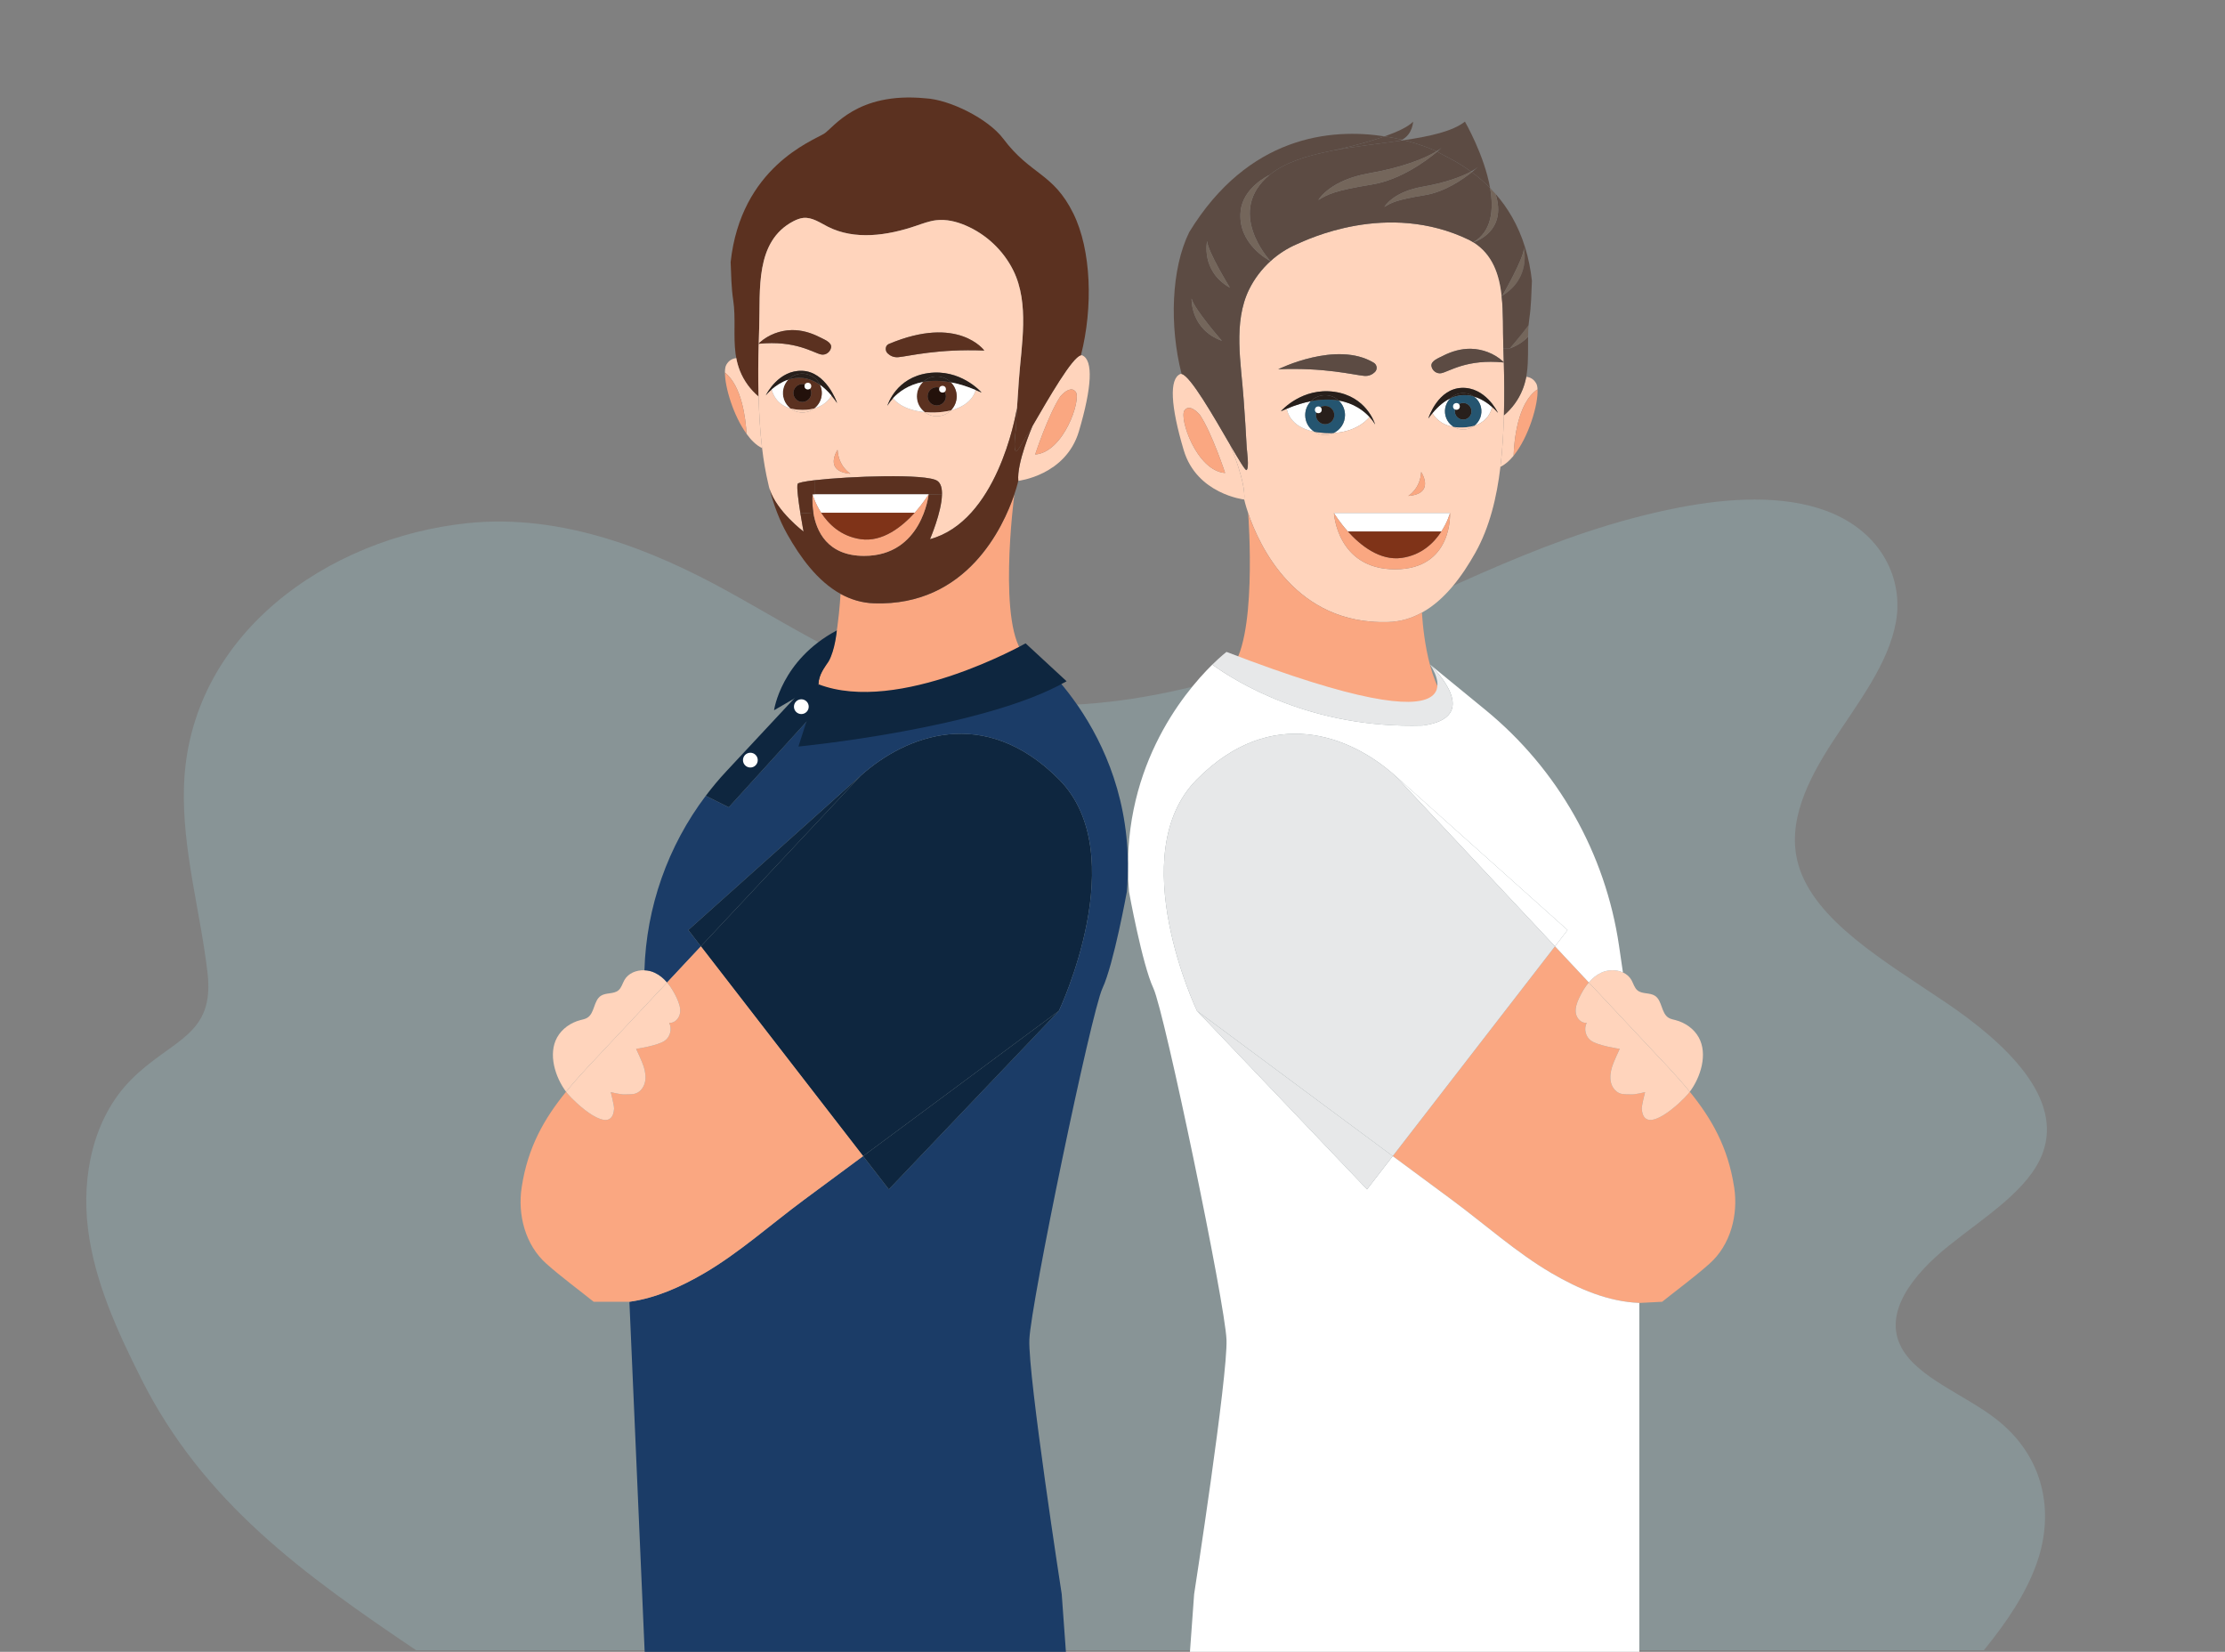<svg xmlns="http://www.w3.org/2000/svg" id="a" viewBox="0 0 2000 1484.63"><rect x="0" y="0" width="2000" height="1484.63" fill="#808080" stroke="none"/><defs><style>.b{fill:#faa781;}.c{fill:#e7e8e9;}.d{fill:#fff;}.e{fill:#ffd4bc;}.f{fill:#74665b;}.g{fill:#7f3318;}.h{fill:#23110b;}.i{fill:#0e263f;}.j{fill:#1b3c67;}.k{fill:#a2d7e0;}.l{fill:#5b3120;}.m{fill:#5c4b43;}.n{fill:#255570;}.o{fill:#281f1b;}.p{opacity:.23;}</style></defs><g class="p"><path class="k" d="M374,1483.21H1783.25c20.47-25.1,38.07-51.07,47.74-78.78,15.53-44.53,7.49-95.13-37.62-129.69-28-21.43-69.38-36.59-84-63.21-17.36-31.59,10.19-66.09,42.53-92s71.84-50.21,84.11-82.83c18.81-50-32.84-99.11-87.28-135.88s-118.14-73.52-132.37-124.18c-10.5-37.38,8.54-75.53,31.28-110.44,22.74-34.91,49.81-69.5,56.59-107.26s-12.11-80.62-61.9-99.51c-39.63-15-89.31-11.78-133.12-3.27-113.91,22.13-207.37,74.75-307.4,117.1s-221.53,75.88-335.34,53.65c-82.74-16.24-146.22-59-212.49-95.57s-148-69.91-233.26-61.19c-126.18,12.9-251.43,100.48-255.39,237.32-1.63,56.14,14.75,111.58,21.21,167,6.64,57-32.56,59.37-68.88,96.1-33.74,34.13-44.48,86-38.61,133.66s26.34,92.12,47.89,135c55.7,110.88,145.56,175.57,247.06,243.98Z"></path></g><g><g><g><path class="e" d="M971.62,319.32c.44-.09,.88-.09,1.23,.09,9.94,4.33,8.71,28.54-3.06,68.29-11.82,39.7-54.46,44.47-54.46,44.47-1.49-15.98,12.04-47.58,12.83-49.42,.04-.04,.04-.09,.04-.09,14.58-25.04,35.59-61.77,43.42-63.34Zm-10.94,31.12c-3.98,1.44-7.66,6-7.66,6-10.94,16.68-22.54,52.05-22.54,52.05,25.7-1.84,41.54-49.33,36.51-56.25-1.79-2.45-4.11-2.63-6.3-1.79Z"></path><path class="l" d="M914.18,366.55c.53-8.19,1.09-16.37,1.66-24.51,2.23-31.96,9.67-68.99-4.9-98.76-8.89-18.08-24.47-32.79-43.03-40.67-8.27-3.55-17.38-5.73-26.35-4.68-6.26,.74-12.17,3.02-18.12,5.03-25.74,8.8-55.11,13.09-79.32,.79-7.05-3.59-14.05-8.62-21.93-7.92-3.15,.31-6.13,1.53-8.97,2.98-34.89,18.17-29.64,62.07-30.77,95.21-.18,4.95-.35,9.89-.44,14.84h-.04c-.13,.13-.22,.18-.31,.18,.09,0,.22,0,.31-.04-.39,15.19-.57,30.42-.13,45.61,0,.61,.04,1.23,.04,1.84-7.35-6.13-13.18-14.14-16.77-23.11-1.44-3.68-2.54-7.53-3.28-11.47-.26-1.31-.48-2.63-.66-3.98-2.1-16.02,.31-32.17-2.1-48.06-1.71-11.21-1.84-22.89-2.32-34.23,9.24-85.05,73.06-108.78,83.92-115.39,8.62-5.3,29.24-37.82,91.09-31.87,21.97,1.14,56.6,18.43,70.04,36.33,24.56,32.79,44.87,30.47,62.99,67.19,16.2,32.87,17.86,84.27,6.83,127.47-7.84,1.58-28.85,38.3-43.42,63.34,0,0,0,.04-.04,.09-7.84,13.48-13.83,23.55-14.88,22.94-2.71-1.62-.26-17.95-.13-20.44,.26-6.13,.61-12.26,1.01-18.34,0-.13,.04-.26,.04-.35Z"></path><path class="b" d="M960.67,350.44c2.19-.83,4.51-.66,6.3,1.79,5.03,6.92-10.81,54.41-36.51,56.25,0,0,11.6-35.37,22.54-52.05,0,0,3.68-4.55,7.66-6Z"></path><path class="b" d="M921.89,589.62l-84.05,61.42-115.91-24.78,20.53-29.11c9.94-6.83,13.09-63.34,13.09-63.34v-.04c9.02,4.99,19.09,8.14,30.25,8.49,83.35,2.71,116.09-68.73,125.98-97.92-.39,3.02-15.63,121.39,10.11,145.29Z"></path><path class="e" d="M688.39,355.3c.26-.35,2.14-2.58,5.3-5.3,.53,2.5,3.41,13.31,16.81,17.07,1.88,1.49,4.16,2.58,6.65,3.2,5.34,1.27,10.68-.04,14.71-3.2,9.94-2.76,14.27-9.24,15.5-11.51,1.71,2.01,3.41,4.25,5.12,6.7-.57-1.66-10.16-28.15-31.3-28.98-21.19-.88-32.13,20.66-32.79,22.02Zm193.96-2.45c-1.01-1.18-19.35-21.54-48.06-17.51-28.63,4.03-36.2,27.88-36.64,29.37,.31-.53,1.88-3.33,5.08-6.79h.04s6.65,10.46,28.41,12.48c3.02,2.36,6.79,3.72,10.86,3.72,4.95,0,9.41-2.01,12.65-5.25l.04-.04c20.05-5.08,22.24-18.3,22.24-18.3,1.75,.7,3.55,1.49,5.38,2.32Zm-200.49,3.63v-.04c0-.61-.04-1.23-.04-1.84-.44-15.19-.26-30.42,.13-45.61,33.22-3.37,49.2,8.23,56.25,9.63,4.03,.79,8.1-2.19,8.84-6.3,.79-4.73-6.48-7.31-10.2-9.24-7.84-4.03-16.46-6.57-25.3-6.39-10.29,.22-20.66,4.11-28.41,10.94-.18,.18-.74,.88-1.14,1.23,.09-4.95,.26-9.89,.44-14.84,1.14-33.14-4.11-77.04,30.77-95.21,2.85-1.44,5.82-2.67,8.97-2.98,7.88-.7,14.88,4.33,21.93,7.92,24.21,12.3,53.58,8.01,79.32-.79,5.95-2.01,11.86-4.29,18.12-5.03,8.97-1.05,18.08,1.14,26.35,4.68,18.56,7.88,34.14,22.59,43.03,40.67,14.58,29.77,7.14,66.8,4.9,98.76-.57,8.14-1.14,16.33-1.66,24.51,0,.09-.04,.22-.04,.35-1.49,8.67-18.34,101.56-78.18,117.71,0,0,10.42-24.03,10.77-39.97,.18-5.65-.96-10.24-4.2-12.48-9.72-6.65-79.14-4.16-110.4-.53-8.93,1.05-14.75,2.23-15.15,3.28-1.01,2.67,.74,15.58,2.5,26.57,1.44,8.8,2.85,16.28,2.85,16.28,0,0-24.03-18.04-30.51-38.17-.44-1.36-.79-2.71-1.05-4.07-2.58-10.77-4.42-21.76-5.73-32.83-1.88-15.58-2.71-31.25-3.15-46.23Zm125.76-35.46c9.63-.92,35.41-7.66,77.13-5.95,0,0-23.24-32.31-85.89-5.87-3.2,1.36-3.55,5.91-1.05,8.36,2.14,2.06,5.34,3.9,9.81,3.46Zm-43.12,104.75s-10.72-6.22-11.64-21.54c0,0-13.04,19.61,11.64,21.54Z"></path><path class="l" d="M928.15,382.75c-.79,1.84-14.31,33.44-12.83,49.42,0,0-1.01,4.68-3.55,12.13v.04c-9.89,29.2-42.64,100.64-125.98,97.92-11.16-.35-21.23-3.5-30.25-8.49-20.79-11.51-36.25-32.96-47.85-53.54-7.05-12.56-12.21-26.31-15.89-40.62,6.48,20.14,30.51,38.17,30.51,38.17,0,0-1.4-7.49-2.85-16.28l11.64-.74c2.63,16.28,12.3,38.87,45.66,38.87,52.18,0,57.96-55.33,57.96-55.33l11.99,.35c-.35,15.93-10.77,39.97-10.77,39.97,59.84-16.15,76.69-109.04,78.18-117.71-.39,6.08-.74,12.21-1.01,18.34-.13,2.5-2.58,18.82,.13,20.44,1.05,.61,7.05-9.46,14.88-22.94Z"></path><path class="o" d="M882.36,352.85c-1.84-.83-3.63-1.62-5.38-2.32-8.14-3.46-15.54-5.65-22.24-6.87-3.24-3.28-7.75-5.3-12.69-5.3s-9.11,1.88-12.3,4.95c-13.44,2.5-22.11,9.28-27.01,14.58v.04c-3.2,3.46-4.77,6.26-5.08,6.79,.44-1.49,8.01-25.35,36.64-29.37,28.72-4.03,47.06,16.33,48.06,17.51Z"></path><path class="l" d="M884.77,315.07c-41.72-1.71-67.5,5.03-77.13,5.95-4.46,.44-7.66-1.4-9.81-3.46-2.5-2.45-2.14-7,1.05-8.36,62.64-26.44,85.89,5.87,85.89,5.87Z"></path><path class="d" d="M876.97,350.53s-2.19,13.22-22.24,18.3c3.2-3.24,5.21-7.66,5.21-12.61s-2.01-9.32-5.21-12.56c6.7,1.23,14.1,3.41,22.24,6.87Z"></path><path class="l" d="M854.74,343.66c3.2,3.24,5.21,7.66,5.21,12.56s-2.01,9.37-5.21,12.61l-.04,.04c-4.07,1.01-8.93,1.71-14.66,1.88-3.2,.04-6.13-.09-8.84-.35-4.29-3.24-7.05-8.36-7.05-14.18,0-5.08,2.14-9.72,5.6-12.91,6.96-1.31,15.23-1.44,25,.35Zm-4.46,12.56c0-4.51-3.68-8.19-8.23-8.19s-8.23,3.68-8.23,8.19,3.68,8.23,8.23,8.23,8.23-3.68,8.23-8.23Z"></path><path class="o" d="M842.04,338.36c4.95,0,9.46,2.01,12.69,5.3-9.76-1.79-18.04-1.66-25-.35,3.2-3.06,7.53-4.95,12.3-4.95Z"></path><path class="l" d="M842.52,432.17c3.24,2.23,4.38,6.83,4.2,12.48l-11.99-.35h-102.61v-12.65c31.25-3.63,100.68-6.13,110.4,.53Z"></path><path class="e" d="M854.69,368.87c-3.24,3.24-7.7,5.25-12.65,5.25-4.07,0-7.84-1.36-10.86-3.72,2.71,.26,5.65,.39,8.84,.35,5.73-.18,10.59-.88,14.66-1.88Z"></path><path class="h" d="M842.04,348.03c4.55,0,8.23,3.68,8.23,8.19s-3.68,8.23-8.23,8.23-8.23-3.68-8.23-8.23,3.68-8.19,8.23-8.19Z"></path><path class="d" d="M732.13,444.29h102.61s-4.73,7.84-12.61,16.63l-.04-.04h-83.92c-5.73-8.8-7.79-16.59-7.79-16.59h1.75Z"></path><path class="d" d="M824.14,356.22c0,5.82,2.76,10.94,7.05,14.18-21.76-2.01-28.41-12.48-28.41-12.48h-.04v-.04c4.9-5.3,13.57-12.08,27.01-14.58-3.46,3.2-5.6,7.84-5.6,12.91Z"></path><path class="b" d="M738.17,460.88c6.43,9.94,17.51,21.14,35.5,23.73,19.79,2.85,37.25-11.34,48.46-23.68,7.88-8.8,12.61-16.63,12.61-16.63,0,0-5.78,55.33-57.96,55.33-33.36,0-43.03-22.59-45.66-38.87-1.49-9.24-.74-16.46-.74-16.46,0,0,2.06,7.79,7.79,16.59Z"></path><path class="g" d="M822.08,460.88l.04,.04c-11.21,12.34-28.67,26.53-48.46,23.68-17.99-2.58-29.07-13.79-35.5-23.73h83.92Z"></path><path class="b" d="M752.87,404.24c.92,15.32,11.64,21.54,11.64,21.54-24.69-1.93-11.64-21.54-11.64-21.54Z"></path><path class="o" d="M747.36,355.56c-3.46-4.11-6.92-7.27-10.29-9.67h-.04c-2.14-4.68-6.39-8.32-11.78-9.63-6.35-1.49-12.65,.66-16.81,5.03-6.13,2.1-11.25,5.69-14.75,8.71-3.15,2.71-5.03,4.95-5.3,5.3,.66-1.36,11.6-22.89,32.79-22.02,21.14,.83,30.73,27.32,31.3,28.98-1.71-2.45-3.41-4.68-5.12-6.7Z"></path><path class="l" d="M736.85,303.08c3.72,1.93,10.99,4.51,10.2,9.24-.74,4.11-4.82,7.09-8.84,6.3-7.05-1.4-23.03-13-56.25-9.63v-.13h.04c.39-.35,.96-1.05,1.14-1.23,7.75-6.83,18.12-10.72,28.41-10.94,8.84-.18,17.47,2.36,25.3,6.39Z"></path><path class="d" d="M737.07,345.89c3.37,2.41,6.83,5.56,10.29,9.67-1.23,2.28-5.56,8.75-15.5,11.51,3.06-2.32,5.38-5.73,6.35-9.76,.96-3.98,.44-7.97-1.14-11.43Z"></path><path class="l" d="M737.07,345.89c1.58,3.46,2.1,7.44,1.14,11.43-.96,4.03-3.28,7.44-6.35,9.76-3.98,1.18-8.93,1.71-14.93,1.14-2.36-.22-4.51-.61-6.43-1.14-5.25-4.07-7.92-10.94-6.3-17.86,.74-3.06,2.23-5.73,4.25-7.92,8.1-2.76,18.04-2.85,28.58,4.6h.04Zm-8.05,9.24c1.01-4.33-1.66-8.62-5.95-9.67-4.33-1.01-8.67,1.66-9.67,5.95-1.01,4.33,1.66,8.62,5.95,9.67,4.33,1.01,8.62-1.66,9.67-5.95Z"></path><path class="l" d="M732.13,431.64v12.65h-1.75s-.74,7.22,.74,16.46l-11.64,.74c-1.75-10.99-3.5-23.9-2.5-26.57,.39-1.05,6.22-2.23,15.15-3.28Z"></path><path class="h" d="M723.06,345.45c4.29,1.05,6.96,5.34,5.95,9.67-1.05,4.29-5.34,6.96-9.67,5.95-4.29-1.05-6.96-5.34-5.95-9.67,1.01-4.29,5.34-6.96,9.67-5.95Z"></path><path class="o" d="M725.25,336.26c5.38,1.31,9.63,4.95,11.78,9.63-10.55-7.44-20.49-7.35-28.58-4.6,4.16-4.38,10.46-6.52,16.81-5.03Z"></path><path class="e" d="M716.94,368.21c6,.57,10.94,.04,14.93-1.14-4.03,3.15-9.37,4.46-14.71,3.2-2.5-.61-4.77-1.71-6.65-3.2,1.93,.53,4.07,.92,6.43,1.14Z"></path><path class="d" d="M708.44,341.29c-2.01,2.19-3.5,4.86-4.25,7.92-1.62,6.92,1.05,13.79,6.3,17.86-13.39-3.76-16.28-14.58-16.81-17.07,3.5-3.02,8.62-6.61,14.75-8.71Z"></path><path class="e" d="M681.87,356.48c.44,14.97,1.27,30.64,3.15,46.23-5.08-2.36-9.81-6.96-13.96-12.78-.79-13.7-4.16-42.81-19.44-55.11,0-3.06,.39-5.43,1.23-6.92,2.28-4.11,5.65-5.69,8.97-6.04,.74,3.94,1.84,7.79,3.28,11.47,3.59,8.97,9.41,16.98,16.77,23.11v.04Z"></path><path class="b" d="M651.62,334.81c15.28,12.3,18.65,41.41,19.44,55.11-11.78-16.2-19.48-41.8-19.44-55.11Z"></path></g><circle class="d" cx="726.17" cy="347.03" r="3.05"></circle><circle class="d" cx="847.21" cy="349.81" r="3.05"></circle></g><g><path class="d" d="M1230.98,374.74s-9.37,13.18-32.22,14.45c6.04-2.8,10.24-8.97,10.24-16.11,0-5.17-2.19-9.85-5.73-13.09,13.88,2.41,22.76,9.37,27.71,14.75Z"></path><path class="e" d="M1191.14,389.18c2.67,.18,5.21,.13,7.62,0-2.32,1.14-4.9,1.75-7.62,1.75-3.59,0-6.92-1.05-9.72-2.89,2.89,.57,6.08,.96,9.72,1.14Z"></path><path class="e" d="M1382.04,349.92c-18.34,12.3-21.1,47.41-21.49,59.66-3.68,4.51-7.66,8.01-11.86,9.98,1.88-15.58,2.71-31.25,3.15-46.23,7.35-6.22,13.22-14.23,16.77-23.2,1.49-3.68,2.54-7.53,3.33-11.47,3.33,.35,6.7,1.93,8.97,6.04,.66,1.18,1.05,2.98,1.14,5.21Z"></path><path class="m" d="M1270.2,109.33s-.26,11.07-9.89,16.28c-4.86-1.14-10.11-2.23-15.72-3.06,11.21-3.94,21.19-8.49,25.61-13.22Z"></path><path class="m" d="M1322.95,154.72c2.98-2.36,4.9-4.11,5.56-4.73-1.36,1.23-3.46,2.67-6.26,4.2-13.44-9.76-25.08-14.71-29.2-17.2-.26-.18-.7-.39-1.23-.66,1.62-1.36,2.89-2.45,3.76-3.33-1.18,.96-2.67,1.97-4.38,3.02-4.33-2.14-14.8-6.43-29.29-10.02,23.33-3.46,43.6-7.84,54.89-16.68,0,0,17.51,30.25,22.63,59.71-5.52-5.65-11.12-10.37-16.5-14.31Z"></path><path class="d" d="M1325.27,382.61c4.9-3.81,7.4-10.29,5.91-16.72-.96-3.98-3.28-7.31-6.39-9.5,6.92,1.97,12.65,6.04,16.46,9.41-.48,2.45-3.28,12.83-15.98,16.81Z"></path><path class="d" d="M1287.58,371.36c5.43-6.61,10.86-10.81,16.07-13.31-3.9,3.9-5.73,9.67-4.38,15.41,1.09,4.51,3.9,8.14,7.62,10.29-12.69-2.01-17.95-9.85-19.3-12.39Z"></path><path class="m" d="M1349.74,265.87c-2.14-19.3-8.19-37.25-25.48-48.06,.04,0,.04-.04,.09-.04,1.84-.57,30.69-9.98,19.92-43.56,10.68,12.17,20.53,28.02,26.79,48.72l-1.27,.39c-.31,9.54-19.39,42.46-19.39,42.46l-.66,.09Z"></path><path class="o" d="M1322.51,367.95c.96,4.03-1.53,8.1-5.56,9.02-4.03,.96-8.1-1.53-9.06-5.56-.96-4.03,1.53-8.1,5.6-9.06,4.03-.96,8.1,1.53,9.02,5.6Z"></path><path class="m" d="M1258.29,126.53c-19.39,2.76-40.62,5.08-60.32,8.8,5.87-1.27,27.97-6.17,46.62-12.78,5.6,.83,10.86,1.93,15.72,3.06-.61,.31-1.31,.66-2.01,.92Z"></path><path class="e" d="M1063.98,404.5c-11.82-39.75-13.04-63.95-3.11-68.29,.35-.18,.74-.18,1.23-.09,7.79,1.44,28.85,38.22,43.42,63.34,0,0,0,.04,.04,.09,.79,1.84,14.36,33.44,12.83,49.42,0,0-42.64-4.77-54.41-44.47Zm.74-35.68c-5.03,6.92,10.81,54.41,36.51,56.29,0,0-11.6-35.41-22.54-52.05,0,0-8.93-11.12-13.96-4.25Z"></path><path class="e" d="M1236.06,381.52c-.44-1.49-8.01-25.35-36.6-29.37-28.72-4.03-47.1,16.33-48.11,17.51,1.84-.83,3.63-1.62,5.38-2.32,0,0,1.23,16.11,24.69,20.71,2.8,1.84,6.13,2.89,9.72,2.89,2.71,0,5.3-.61,7.62-1.75,22.85-1.27,32.22-14.45,32.22-14.45,3.2,3.46,4.77,6.26,5.08,6.79Zm47.85-5.43c1.23-1.71,2.45-3.28,3.68-4.73,1.36,2.54,6.61,10.37,19.3,12.39,3.5,2.1,7.79,2.89,12.13,1.88,2.32-.57,4.42-1.58,6.22-2.98l.04-.04c12.69-3.98,15.5-14.36,15.98-16.81,3.02,2.63,4.86,4.82,5.25,5.25-.79-1.62-11.6-23.29-32.66-22.46-21.14,.88-29.46,25.96-29.94,27.49Zm-165.51,72.88c1.53-15.98-12.04-47.58-12.83-49.42,7.88,13.48,13.83,23.55,14.88,22.94,2.71-1.62,.26-17.95,.18-20.44-.7-14.45-1.75-28.85-2.76-43.21-2.19-31.91-9.67-68.99,4.95-98.76,4.73-9.59,11.29-18.21,19.22-25.39,7-6.35,15.06-11.56,23.77-15.28,8.32-3.55,80.94-39.44,154.7-3.81,1.31,.7,2.58,1.4,3.76,2.19,17.29,10.81,23.33,28.76,25.48,48.06,1.71,15.06,1.05,30.95,1.53,44.96,.04,.88,.04,1.71,.09,2.58,.13,4.07,.26,8.19,.35,12.26-.39-.35-.92-1.01-1.14-1.18-7.7-6.87-18.12-10.77-28.41-10.99-8.8-.18-17.47,2.36-25.26,6.39-3.72,1.93-11.03,4.51-10.2,9.24,.7,4.11,4.77,7.09,8.84,6.3,7.05-1.4,22.98-13,56.21-9.63,.39,15.19,.57,30.42,.13,45.61,0,.66-.04,1.27-.04,1.93-.44,14.97-1.27,30.64-3.15,46.23-3.24,27.27-9.67,54.37-22.68,77.48-11.6,20.57-27.01,42.02-47.85,53.54-9.02,4.99-19.04,8.14-30.2,8.49-83.39,2.76-116.13-68.73-126.03-97.92v-.04c-2.54-7.44-3.55-12.13-3.55-12.13Zm135.61,62.73c52.18,0,49.38-50.6,49.38-50.6h-104.36s2.76,50.6,54.98,50.6Zm11.86-65.97c24.69-1.93,11.6-21.54,11.6-21.54-.88,15.32-11.6,21.54-11.6,21.54Zm-29.99-111.36c2.5-2.45,1.93-6.57-1.05-8.36-33.49-20.18-85.84,5.87-85.84,5.87,41.72-1.71,67.46,5.03,77.13,5.95,4.46,.44,7.66-1.4,9.76-3.46Z"></path><path class="o" d="M1324.79,356.39c-6.26-1.84-13.48-1.97-21.14,1.66,2.06-2.06,4.73-3.59,7.79-4.33,4.82-1.14,9.63-.04,13.35,2.67Z"></path><path class="d" d="M1173.24,373.07c0,6.3,3.24,11.82,8.19,14.97-23.46-4.6-24.69-20.71-24.69-20.71,7.88-3.33,15.1-5.47,21.62-6.74-3.2,3.24-5.12,7.62-5.12,12.48Z"></path><path class="m" d="M1185.1,179.72c8.36-4.99,13.96-8.32,48.2-13.92,25.65-4.2,48.59-21.19,58.53-29.46,.53,.26,.96,.48,1.23,.66,4.11,2.5,15.76,7.44,29.2,17.2-8.49,4.68-23.33,10.16-43.34,13.61-26.97,4.64-34.45,18.08-34.45,18.08,6.35-3.76,10.55-6.3,36.33-10.51,17.82-2.89,33.93-14.05,42.15-20.66,5.38,3.94,10.99,8.67,16.5,14.31,3.46,19.7,1.4,39-15.1,48.72-.04,0-.04,.04-.09,.04-1.18-.79-2.45-1.49-3.76-2.19-73.76-35.63-146.38,.26-154.7,3.81-8.71,3.72-16.77,8.93-23.77,15.28,0,0-.04,0-.09-.04-2.01-2.23-40.14-44.69-.83-77.39t.09-.04c13.26-10.99,33.27-17.25,55.24-21.58,.48-.09,1.01-.18,1.53-.31,19.7-3.72,40.93-6.04,60.32-8.8,1.23-.18,2.41-.35,3.63-.53,14.49,3.59,24.95,7.88,29.29,10.02-10.64,6.52-31.47,14.75-60.41,19.7-34.67,6-45.09,22.94-45.7,23.99Z"></path><path class="m" d="M1371.93,338.67c-.79,3.94-1.84,7.79-3.33,11.47-3.55,8.97-9.41,16.98-16.77,23.2,0-.66,.04-1.27,.04-1.93,.44-15.19,.26-30.42-.13-45.61,.09,.04,.22,.04,.31,.04-.09,0-.18-.04-.31-.18h-.04c-.09-4.07-.22-8.19-.35-12.26l5.65-.18c7.27-2.67,12.65-6.43,16.55-10.55-.18,10.68,.39,21.36-1.01,32-.18,1.36-.39,2.67-.61,3.98Z"></path><path class="m" d="M1120.62,402.05c.09,2.5,2.54,18.82-.18,20.44-1.05,.61-7-9.46-14.88-22.94-.04-.04-.04-.09-.04-.09-14.58-25.13-35.63-61.9-43.42-63.34-11.03-43.25-9.32-94.6,6.87-127.47,53.1-86.72,127.3-93.59,175.62-86.1-18.65,6.61-40.75,11.51-46.62,12.78-.53,.13-1.05,.22-1.53,.31-21.97,4.33-41.98,10.59-55.24,21.58t-.09,.04c-1.36,.66-23.73,11.51-25.91,32.39-3.06,29.29,25.08,44.17,26.75,45,.04,.04,.09,.04,.09,.04-7.92,7.18-14.49,15.8-19.22,25.39-14.62,29.77-7.14,66.84-4.95,98.76,1.01,14.36,2.06,28.76,2.76,43.21Zm-15.1-143.49s-19.92-32.39-20.49-41.89c0,0-5.95,26.83,20.49,41.89Zm-7.18,47.76s-25.08-28.63-27.23-37.91c0,0-1.36,27.45,27.23,37.91Z"></path><path class="f" d="M1324.35,217.76c16.5-9.72,18.56-29.02,15.1-48.72,1.62,1.66,3.24,3.37,4.82,5.17,10.77,33.58-18.08,42.99-19.92,43.56Z"></path><path class="n" d="M1331.18,365.89c1.49,6.43-1.01,12.91-5.91,16.72l-.04,.04c-2.1,.66-4.55,1.14-7.27,1.36-4.2,.39-7.92,.26-11.07-.26-3.72-2.14-6.52-5.78-7.62-10.29-1.36-5.73,.48-11.51,4.38-15.41,7.66-3.63,14.88-3.5,21.14-1.66,3.11,2.19,5.43,5.52,6.39,9.5Zm-14.23,11.07c4.03-.92,6.52-4.99,5.56-9.02-.92-4.07-4.99-6.57-9.02-5.6-4.07,.96-6.57,5.03-5.6,9.06,.96,4.03,5.03,6.52,9.06,5.56Z"></path><path class="d" d="M1211.67,477.69l-.04,.04c-7.92-8.8-12.61-16.63-12.61-16.63h104.36s-2.06,7.79-7.79,16.59h-83.92Z"></path><path class="b" d="M1277.47,424.2s13.09,19.61-11.6,21.54c0,0,10.72-6.22,11.6-21.54Z"></path><path class="f" d="M1373.99,292.35c-.31,3.46-.39,6.87-.44,10.33-3.9,4.11-9.28,7.88-16.55,10.55,0,0,9.24-10.51,16.98-20.88Z"></path><path class="f" d="M1233.3,165.8c-34.23,5.6-39.83,8.93-48.2,13.92,.61-1.05,11.03-17.99,45.7-23.99,28.93-4.95,49.77-13.18,60.41-19.7,.22,.09,.44,.22,.61,.31-9.94,8.27-32.87,25.26-58.53,29.46Z"></path><path class="o" d="M1151.35,369.66c1.01-1.18,19.39-21.54,48.11-17.51,28.58,4.03,36.16,27.88,36.6,29.37-.31-.53-1.88-3.33-5.08-6.79-4.95-5.38-13.83-12.34-27.71-14.75-3.15-2.98-7.44-4.82-12.13-4.82-5.03,0-9.59,2.06-12.78,5.43-6.52,1.27-13.75,3.41-21.62,6.74-1.75,.7-3.55,1.49-5.38,2.32Z"></path><path class="f" d="M1085.04,216.67c.57,9.5,20.49,41.89,20.49,41.89-26.44-15.06-20.49-41.89-20.49-41.89Z"></path><path class="b" d="M1211.63,477.74c11.16,12.34,28.67,26.53,48.46,23.68,17.99-2.58,29.07-13.79,35.5-23.73,5.73-8.8,7.79-16.59,7.79-16.59,0,0,2.8,50.6-49.38,50.6s-54.98-50.6-54.98-50.6c0,0,4.68,7.84,12.61,16.63Z"></path><path class="f" d="M1141.11,157.26c-39.31,32.7-1.18,75.16,.83,77.39-1.66-.83-29.81-15.72-26.75-45,2.19-20.88,24.56-31.74,25.91-32.39Z"></path><path class="n" d="M1191.14,389.18c-3.63-.18-6.83-.57-9.72-1.14-4.95-3.15-8.19-8.67-8.19-14.97,0-4.86,1.93-9.24,5.12-12.48,9.67-1.88,17.95-1.84,24.91-.61,3.55,3.24,5.73,7.92,5.73,13.09,0,7.14-4.2,13.31-10.24,16.11-2.41,.13-4.95,.18-7.62,0Zm0-7.92c4.51,0,8.19-3.68,8.19-8.19s-3.68-8.23-8.19-8.23-8.23,3.68-8.23,8.23,3.68,8.19,8.23,8.19Z"></path><path class="o" d="M1303.64,358.06c-5.21,2.5-10.64,6.7-16.07,13.31-1.23,1.44-2.45,3.02-3.68,4.73,.48-1.53,8.8-26.61,29.94-27.49,21.06-.83,31.87,20.84,32.66,22.46-.39-.44-2.23-2.63-5.25-5.25-3.81-3.37-9.54-7.44-16.46-9.41-3.72-2.71-8.54-3.81-13.35-2.67-3.06,.74-5.73,2.28-7.79,4.33Z"></path><path class="b" d="M1382.04,349.92c.79,13.48-8.01,43.12-21.49,59.66,.39-12.26,3.15-47.36,21.49-59.66Z"></path><path class="m" d="M1351.75,325.66v.13c-33.22-3.37-49.16,8.23-56.21,9.63-4.07,.79-8.14-2.19-8.84-6.3-.83-4.73,6.48-7.31,10.2-9.24,7.79-4.03,16.46-6.57,25.26-6.39,10.29,.22,20.71,4.11,28.41,10.99,.22,.18,.74,.83,1.14,1.18h.04Z"></path><path class="f" d="M1071.11,268.41c2.14,9.28,27.23,37.91,27.23,37.91-28.58-10.46-27.23-37.91-27.23-37.91Z"></path><path class="e" d="M1325.23,382.66c-1.79,1.4-3.9,2.41-6.22,2.98-4.33,1.01-8.62,.22-12.13-1.88,3.15,.53,6.87,.66,11.07,.26,2.71-.22,5.17-.7,7.27-1.36Z"></path><path class="g" d="M1295.59,477.69c-6.43,9.94-17.51,21.14-35.5,23.73-19.79,2.85-37.3-11.34-48.46-23.68l.04-.04h83.92Z"></path><path class="b" d="M1078.69,373.07c10.94,16.63,22.54,52.05,22.54,52.05-25.7-1.88-41.54-49.38-36.51-56.29,5.03-6.87,13.96,4.25,13.96,4.25Z"></path><path class="f" d="M1369.79,223.32s6.65,26.66-19.39,42.46c0,0,19.09-32.92,19.39-42.46Z"></path><path class="o" d="M1191.14,355.17c4.68,0,8.97,1.84,12.13,4.82-6.96-1.23-15.23-1.27-24.91,.61,3.2-3.37,7.75-5.43,12.78-5.43Z"></path><path class="m" d="M1351.27,310.82c-.48-14.01,.18-29.9-1.53-44.96l.66-.09c26.05-15.8,19.39-42.46,19.39-42.46l1.27-.39c2.71,8.89,4.77,18.69,5.95,29.5-.48,11.29-.66,22.98-2.36,34.19-.26,1.93-.48,3.81-.66,5.73-7.75,10.37-16.98,20.88-16.98,20.88l-5.65,.18c-.04-.88-.04-1.71-.09-2.58Z"></path><path class="f" d="M1244.46,185.89s7.49-13.44,34.45-18.08c20-3.46,34.84-8.93,43.34-13.61,.26,.18,.48,.35,.7,.53-8.23,6.61-24.34,17.77-42.15,20.66-25.78,4.2-29.99,6.74-36.33,10.51Z"></path><path class="m" d="M1234.83,326.01c2.98,1.79,3.55,5.91,1.05,8.36-2.1,2.06-5.3,3.9-9.76,3.46-9.67-.92-35.41-7.66-77.13-5.95,0,0,52.35-26.05,85.84-5.87Z"></path><path class="o" d="M1199.33,373.07c0,4.51-3.68,8.19-8.19,8.19s-8.23-3.68-8.23-8.19,3.68-8.23,8.23-8.23,8.19,3.68,8.19,8.23Z"></path><path class="b" d="M1303.56,632.96l-16.94,6.74h-55.81l-125.85-37.16c25.74-23.9,17.2-138.28,16.98-141.39,9.89,29.2,42.64,100.68,126.03,97.92,11.16-.35,21.19-3.5,30.2-8.49v.04s2.76,62.99,25.39,82.34Z"></path></g><g><path class="b" d="M1558.8,1067.05c3.81,24.69-3.17,51.91-22.22,68.78-13.51,12.02-28.35,22.86-42.51,34.19l-20.24,1.04h-.3c-27.91-1.14-54.28-12.37-78.93-26.77-31.32-18.31-60.17-44.14-89.32-65.71-17.81-13.16-35.63-26.33-53.39-39.49l145.83-188.53c10.14,10.84,20.29,21.62,30.38,32.46-3.51,4.11-6.33,8.96-8.66,13.91-1.98,4.31-3.76,9.06-2.97,13.76,.79,4.75,5,9.15,9.75,8.61-2.77,5.29-1.04,12.52,3.81,15.98,6.33,4.6,25.88,7.42,25.88,7.42,0,0-5.59,11.83-6.83,15.98-1.34,4.4-2.13,9.15-1.19,13.66,.94,4.5,3.91,8.81,8.26,10.39,3.27,1.14,6.83,.69,10.29,.89,3.41,.2,12.27-2.03,12.27-2.03,0,0-3.17,12.17-2.97,14.99,1.83,26.03,35.63-6.09,41.62-13.41,.49-.64,1.04-1.29,1.53-1.93,19.5,24,34.39,49.73,39.88,85.81Z"></path><path class="e" d="M1458.8,874.02c3.17,1.44,5.89,3.71,7.67,6.83s2.62,6.98,5.44,9.3c4.26,3.51,11.03,1.83,15.69,4.85,6.63,4.31,5.49,15.59,12.22,19.74,1.88,1.19,4.16,1.58,6.28,2.13,8.61,2.23,16.48,7.72,20.83,15.49,8.36,15.04,1.73,35.83-8.02,48.89-11.83-14.5-25.29-28.35-39.44-43.45-17.12-18.26-34.19-36.52-51.36-54.78,3.07-3.66,6.78-6.73,11.13-8.76,6.04-2.82,13.61-2.97,19.55-.25Z"></path><path class="e" d="M1518.92,981.25c-.49,.64-1.04,1.29-1.53,1.93-5.99,7.32-39.79,39.44-41.62,13.41-.2-2.82,2.97-14.99,2.97-14.99,0,0-8.86,2.23-12.27,2.03-3.46-.2-7.03,.25-10.29-.89-4.35-1.58-7.32-5.89-8.26-10.39-.94-4.5-.15-9.25,1.19-13.66,1.24-4.16,6.83-15.98,6.83-15.98,0,0-19.55-2.82-25.88-7.42-4.85-3.46-6.58-10.69-3.81-15.98-4.75,.54-8.96-3.86-9.75-8.61-.79-4.7,.99-9.45,2.97-13.76,2.33-4.95,5.15-9.8,8.66-13.91,17.17,18.26,34.24,36.52,51.36,54.78,14.15,15.09,27.61,28.95,39.44,43.45Z"></path><path class="d" d="M1409.02,835.91l-155.03-138.8c-40.13-35.98-111.09-64.03-178.09,3.36-66.95,67.35,0,208.03,0,208.03l152.91,160.48,23.11-29.89c17.76,13.16,35.58,26.33,53.39,39.49,29.15,21.58,58,47.41,89.32,65.71,24.64,14.4,51.02,25.63,78.93,26.77v313.58h-403.94l3.76-51.81s30.33-195.86,29.1-228.72c-1.29-32.81-55.62-294.33-65.71-315.86-10.09-21.48-21.92-86.75-21.92-86.75-9.11-108.27,48.45-178.14,74.87-204.17,21.33,15.49,89.12,57.8,189.03,54.78,53.99-7.27,11.28-50.37,6.93-54.63l49.68,40.68c64.97,53.24,107.78,128.81,119.95,211.89l3.51,23.95c-5.94-2.72-13.51-2.57-19.55,.25-4.35,2.03-8.07,5.1-11.13,8.76-10.09-10.84-20.24-21.62-30.38-32.46l11.28-14.65Z"></path><path class="d" d="M1409.02,835.91l-11.28,14.65c-6.09-6.53-12.22-13.01-18.31-19.55l-125.44-133.9,155.03,138.8Z"></path><path class="c" d="M1379.42,831.01c6.09,6.53,12.22,13.01,18.31,19.55l-145.83,188.53c-17.22-12.77-34.39-25.48-51.61-38.25-41.47-30.73-82.94-61.51-124.4-92.34,0,0-66.95-140.68,0-208.03,67-67.4,137.96-39.34,178.09-3.36l125.44,133.9Z"></path><path class="c" d="M1285.65,597.5c4.35,4.26,47.06,47.36-6.93,54.63-99.91,3.02-167.7-39.29-189.03-54.78,7.72-7.57,12.77-11.43,12.77-11.43,238.96,92.04,185.22,14.6,182.89,11.33,.05,.05,.15,.15,.3,.25Z"></path><path class="c" d="M1200.29,1000.84c17.22,12.77,34.39,25.48,51.61,38.25l-23.11,29.89-152.91-160.48c41.47,30.83,82.94,61.61,124.4,92.34Z"></path></g><g><path class="e" d="M579.28,872.09c-7.22-.3-14.5,2.57-18.01,8.76-1.78,3.12-2.62,6.98-5.44,9.3-4.26,3.51-11.03,1.83-15.69,4.85-6.63,4.31-5.49,15.59-12.22,19.74-1.88,1.19-4.16,1.58-6.28,2.13-8.61,2.23-16.48,7.72-20.83,15.49-8.36,15.04-1.73,35.83,8.02,48.89,11.83-14.5,25.29-28.35,39.44-43.45,17.12-18.26,34.19-36.52,51.36-54.78-3.07-3.66-6.78-6.73-11.13-8.76-2.82-1.34-6.04-2.08-9.2-2.18Z"></path><path class="i" d="M648.31,831.01c-6.09,6.53-12.22,13.01-18.31,19.55l145.83,188.53c17.22-12.77,34.39-25.48,51.61-38.25,41.47-30.73,82.94-61.51,124.4-92.34,0,0,66.95-140.68,0-208.03-67-67.4-137.96-39.34-178.09-3.36l-125.44,133.9Z"></path><path class="j" d="M618.72,835.91l155.03-138.8c40.13-35.98,111.09-64.03,178.09,3.36,66.95,67.35,0,208.03,0,208.03l-152.91,160.48-23.11-29.89c-17.76,13.16-35.58,26.33-53.39,39.49-29.15,21.58-58,47.41-89.32,65.71-21.18,12.37-43.69,22.47-67.35,25.73l13.71,314.62h378.65l-3.76-51.81s-30.33-195.86-29.1-228.72c1.29-32.81,55.62-294.33,65.71-315.86,10.09-21.48,21.92-86.75,21.92-86.75,11.78-139.79-87.64-215.6-87.64-215.6-117.77,45.38-164.44,49.58-181.21,41.72l-88.97,97.93-20.68-10.29c-34.09,45.18-53.44,99.96-55.13,156.82,3.17,.1,6.38,.84,9.2,2.18,4.35,2.03,8.07,5.1,11.13,8.76,10.09-10.84,20.24-21.62,30.38-32.46l-11.28-14.65Z"></path><path class="i" d="M744.06,627.63c-17.12-7.92-3.07-28.4-1.73-30.33l-89.47,95.95c-6.58,7.03-12.72,14.4-18.46,22.02l20.68,10.29,88.97-97.93Z"></path><path class="b" d="M510.35,983.18c-.49-.64-1.04-1.29-1.53-1.93-19.5,24-34.39,49.73-39.88,85.81-3.81,24.69,3.17,51.91,22.22,68.78,13.51,12.02,28.35,22.86,42.51,34.19h32.12c23.65-3.27,46.17-13.36,67.35-25.73,31.32-18.31,60.17-44.14,89.32-65.71,17.81-13.16,35.63-26.33,53.39-39.49l-145.83-188.53c-10.14,10.84-20.29,21.62-30.38,32.46,3.51,4.11,6.33,8.96,8.66,13.91,1.98,4.31,3.76,9.06,2.97,13.76-.79,4.75-5,9.15-9.75,8.61,2.77,5.29,1.04,12.52-3.81,15.98-6.33,4.6-25.88,7.42-25.88,7.42,0,0,5.59,11.83,6.83,15.98,1.34,4.4,2.13,9.15,1.19,13.66-.94,4.5-3.91,8.81-8.26,10.39-3.27,1.14-6.83,.69-10.29,.89-3.41,.2-12.27-2.03-12.27-2.03,0,0,3.17,12.17,2.97,14.99-1.83,26.03-35.63-6.09-41.62-13.41Z"></path><path class="i" d="M827.45,1000.84c-17.22,12.77-34.39,25.48-51.61,38.25l23.11,29.89,152.91-160.48c-41.47,30.83-82.94,61.61-124.4,92.34Z"></path><path class="e" d="M508.82,981.25c.49,.64,1.04,1.29,1.53,1.93,5.99,7.32,39.79,39.44,41.62,13.41,.2-2.82-2.97-14.99-2.97-14.99,0,0,8.86,2.23,12.27,2.03,3.46-.2,7.03,.25,10.29-.89,4.35-1.58,7.32-5.89,8.26-10.39,.94-4.5,.15-9.25-1.19-13.66-1.24-4.16-6.83-15.98-6.83-15.98,0,0,19.55-2.82,25.88-7.42,4.85-3.46,6.58-10.69,3.81-15.98,4.75,.54,8.96-3.86,9.75-8.61,.79-4.7-.99-9.45-2.97-13.76-2.33-4.95-5.15-9.8-8.66-13.91-17.17,18.26-34.24,36.52-51.36,54.78-14.15,15.09-27.61,28.95-39.44,43.45Z"></path><path class="i" d="M618.72,835.91l11.28,14.65c6.09-6.53,12.22-13.01,18.31-19.55l125.44-133.9-155.03,138.8Z"></path></g><circle class="d" cx="1185" cy="368.34" r="3.05"></circle><circle class="d" cx="1309.15" cy="365.29" r="3.05"></circle><path class="i" d="M735.64,614.99l-17.94,55.99s167.27-16.21,241.04-58.68l-36.86-34.07s-114.05,64.52-186.24,36.75Z"></path><path class="i" d="M735.64,615.2l-39.86,23.18s6.18-45.08,56.43-71.79c0,0-1.45,17.49-7.38,27.85-3.55,5.65-8.93,11.81-9.2,20.76Z"></path><circle class="d" cx="720.3" cy="635.15" r="6.64"></circle><circle class="d" cx="674.48" cy="683.19" r="6.64"></circle></g></svg>